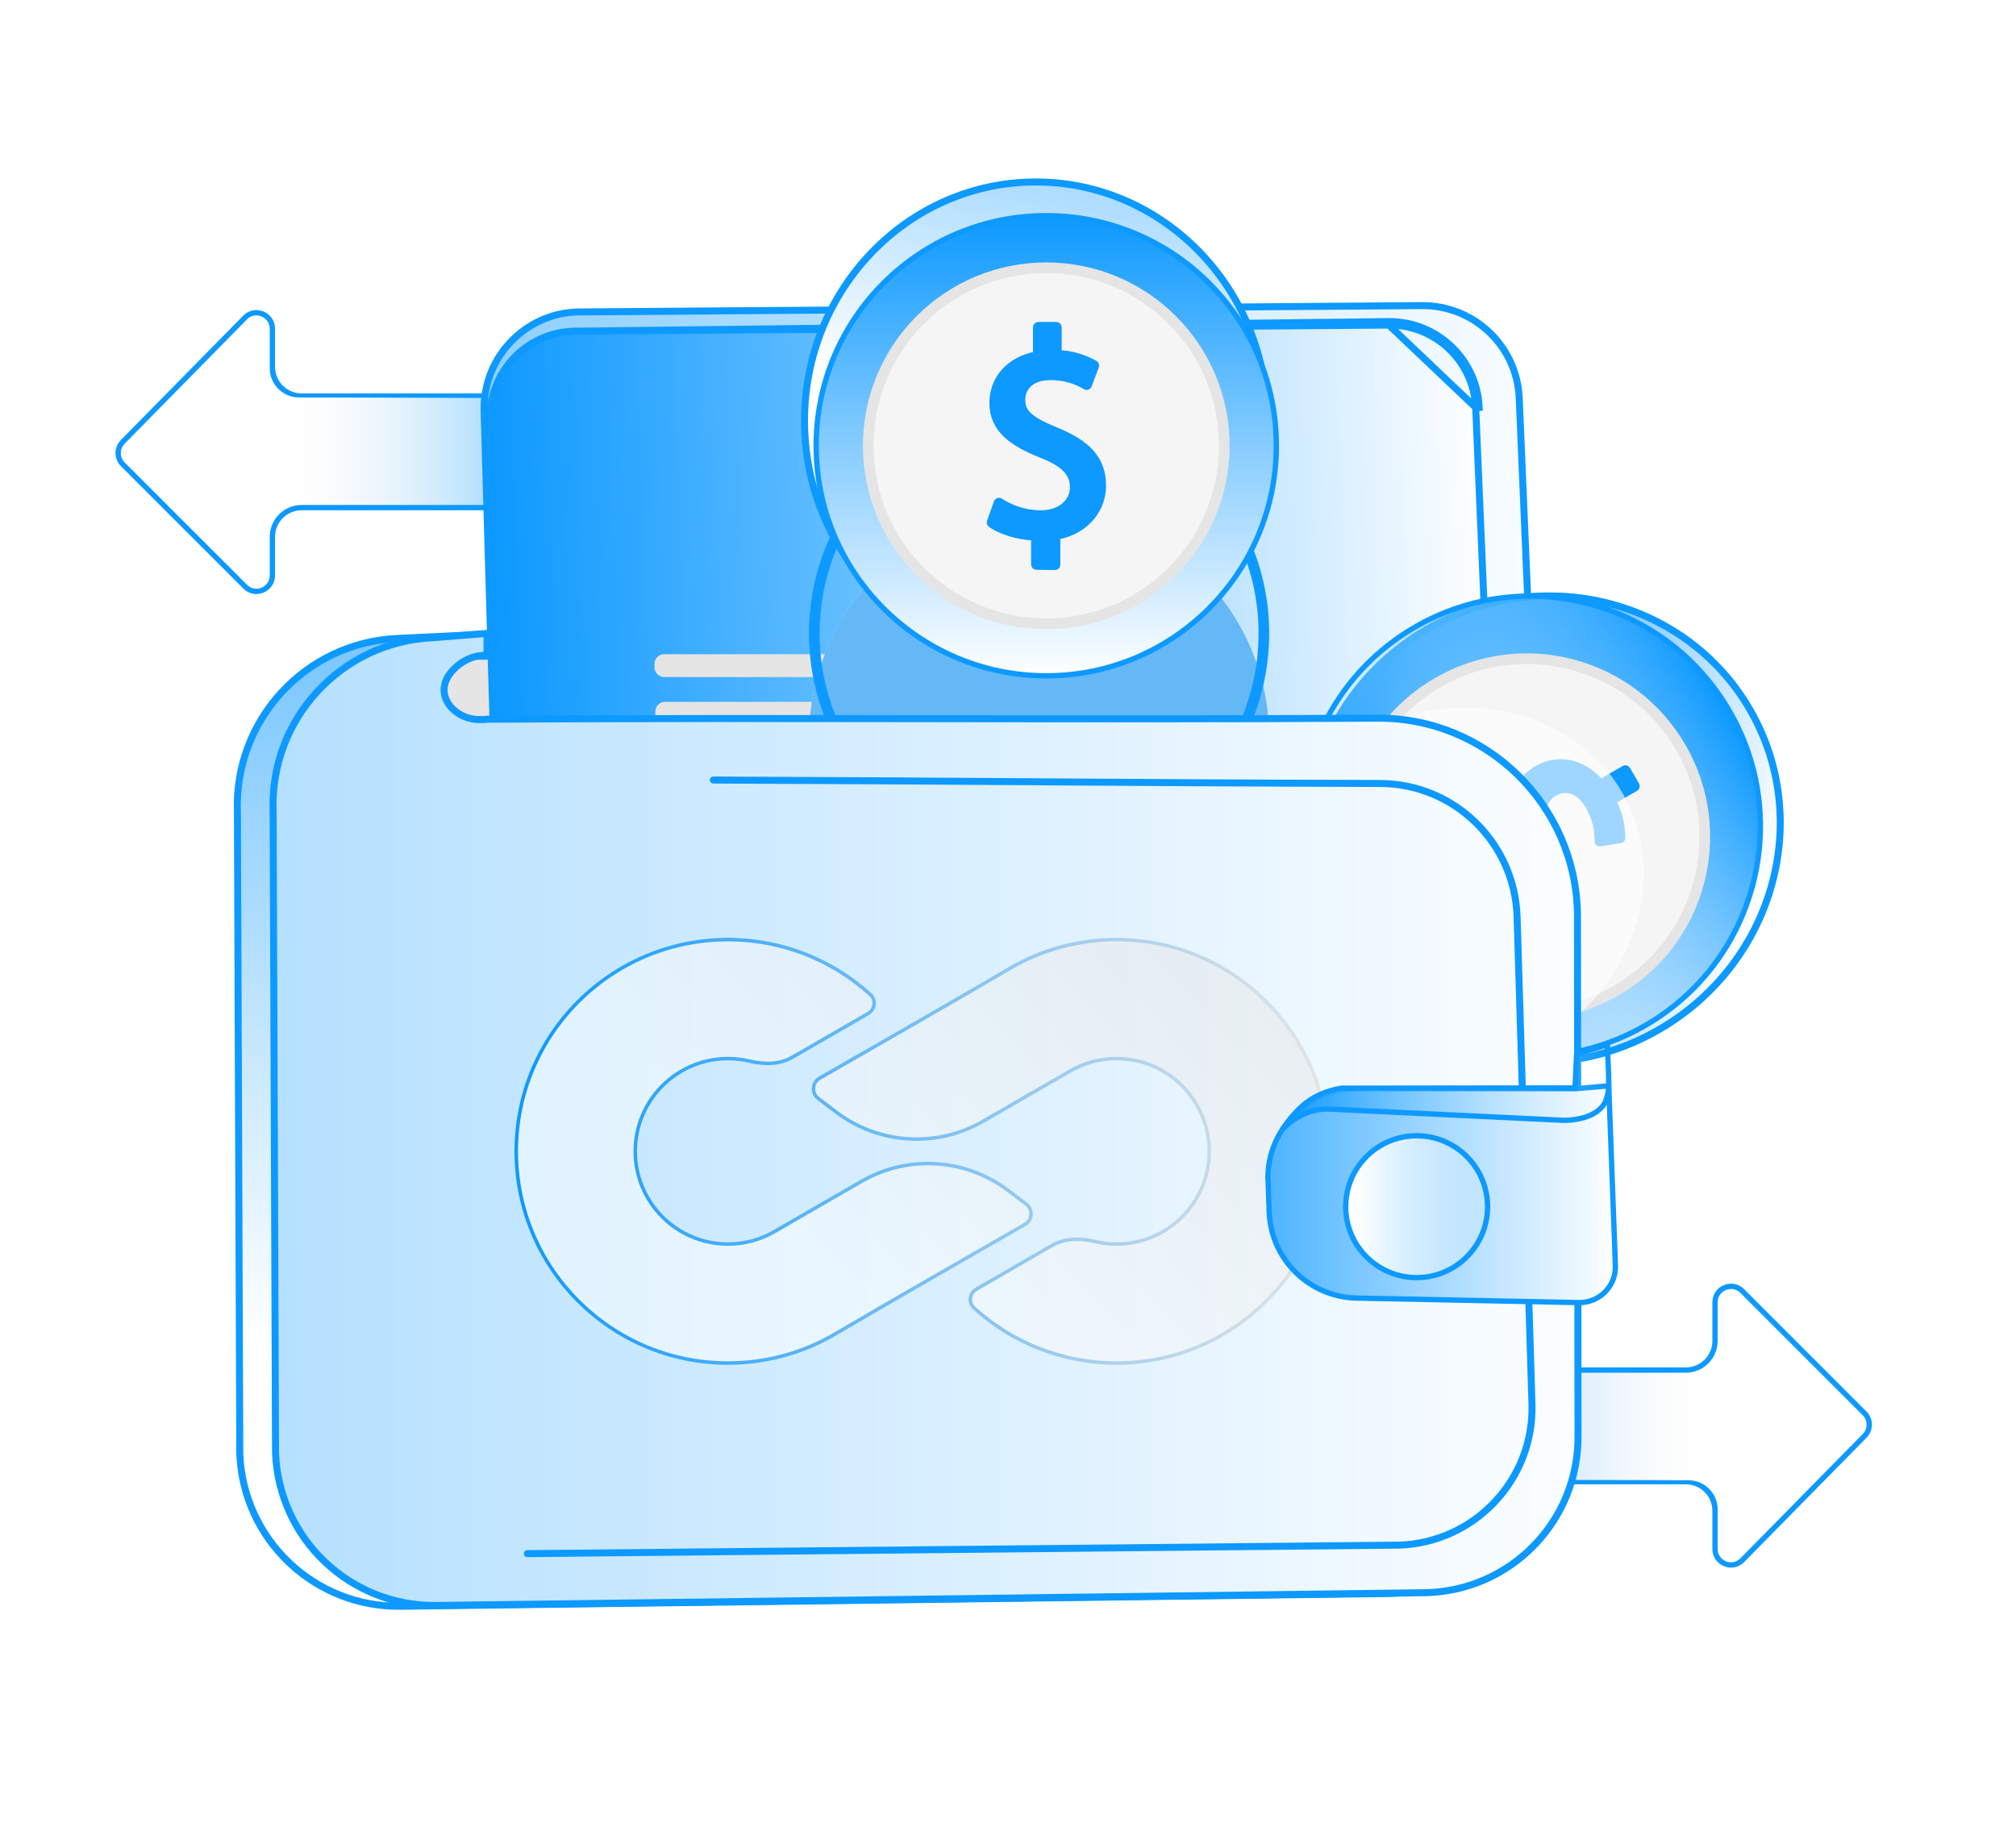 <svg width="576" height="521" viewBox="0 0 576 521" fill="none" xmlns="http://www.w3.org/2000/svg">
<g filter="url(#filter0_f_5_12634)">
<ellipse cx="287.83" cy="260.548" rx="137.5" ry="110" fill="#0D99FF"/>
</g>
<path opacity="0.3" d="M84.33 113.548H143.33V145.548H84.33V113.548Z" fill="url(#paint0_linear_5_12634)"/>
<path opacity="0.3" d="M485.33 391.548H426.33V423.548H485.33V391.548Z" fill="url(#paint1_linear_5_12634)"/>
<path fill-rule="evenodd" clip-rule="evenodd" d="M86.178 145.815C81.985 145.815 78.587 149.214 78.587 153.407V164.426C78.587 169.16 72.862 171.531 69.515 168.183L34.556 133.225C32.493 131.162 32.48 127.821 34.526 125.741L69.484 90.204C72.819 86.814 78.587 89.176 78.587 93.931V104.821C78.587 109.014 81.985 112.413 86.178 112.413H210.679C227.869 112.413 241.804 126.348 241.804 143.538V170.867C241.804 180.091 234.326 187.569 225.102 187.569C215.879 187.569 208.401 180.091 208.401 170.867V158.974C208.401 151.707 202.51 145.815 195.243 145.815H86.178ZM70.567 91.269C72.949 88.848 77.068 90.534 77.068 93.931L77.068 105.225C77.069 109.827 80.793 113.562 85.395 113.575L210.679 113.931C227.03 113.931 240.285 127.187 240.285 143.538V170.867C240.285 179.253 233.488 186.05 225.102 186.05C216.717 186.05 209.919 179.253 209.919 170.867V158.974C209.919 150.868 203.348 144.297 195.243 144.297H86.178C81.147 144.297 77.068 148.376 77.068 153.407V164.426C77.068 167.807 72.98 169.501 70.588 167.11L35.63 132.151C34.156 130.678 34.147 128.291 35.608 126.805L70.567 91.269Z" fill="#0D99FF"/>
<path fill-rule="evenodd" clip-rule="evenodd" d="M481.658 390.749C485.851 390.749 489.249 387.35 489.249 383.158L489.249 372.139C489.249 367.404 494.973 365.033 498.321 368.381L533.279 403.339C535.343 405.403 535.356 408.744 533.31 410.824L498.352 446.36C495.017 449.75 489.249 447.389 489.249 442.633L489.249 431.743C489.249 427.55 485.851 424.152 481.658 424.152L357.157 424.152C339.967 424.152 326.032 410.216 326.032 393.026L326.032 365.697C326.032 356.473 333.51 348.996 342.733 348.996C351.957 348.996 359.435 356.473 359.435 365.697L359.435 377.59C359.435 384.858 365.326 390.749 372.593 390.749L481.658 390.749ZM497.269 445.295C494.887 447.717 490.768 446.03 490.768 442.633L490.768 431.34C490.767 426.737 487.043 423.002 482.441 422.989L357.157 422.633C340.806 422.633 327.55 409.378 327.55 393.026L327.55 365.697C327.55 357.312 334.348 350.514 342.733 350.514C351.119 350.514 357.916 357.312 357.916 365.697L357.916 377.59C357.916 385.696 364.488 392.267 372.593 392.267L481.658 392.267C486.689 392.267 490.768 388.189 490.768 383.158L490.768 372.139C490.768 368.757 494.856 367.063 497.248 369.455L532.206 404.413C533.68 405.887 533.689 408.273 532.228 409.759L497.269 445.295Z" fill="#0D99FF"/>
<path d="M150.821 313.619C187.129 313.619 216.563 284.185 216.563 247.876C216.563 211.568 187.129 182.134 150.821 182.134C114.512 182.134 85.078 211.568 85.078 247.876C85.078 284.185 114.512 313.619 150.821 313.619Z" fill="#E5E5E5"/>
<path d="M141.232 219.106L141.259 220.058L142.211 220.077L437.755 225.974L438.819 225.995L438.774 224.932L434.057 113.68L434.057 113.679C433.404 98.911 421.166 87.246 406.32 87.328L406.318 87.328L165.661 89.136H165.66H165.659H165.658H165.657H165.656H165.655H165.654H165.654H165.653H165.652H165.651H165.65H165.649H165.648H165.647H165.646H165.645H165.644H165.643H165.642H165.641H165.64H165.639H165.638H165.637H165.636H165.635H165.634H165.633H165.633H165.632H165.631H165.63H165.629H165.628H165.627H165.626H165.625H165.624H165.623H165.622H165.621H165.62H165.619H165.618H165.617H165.616H165.615H165.614H165.613H165.612H165.611H165.61H165.609H165.608H165.607H165.606H165.605H165.604H165.603H165.602H165.601H165.6H165.599H165.598H165.597H165.596H165.594H165.593H165.592H165.591H165.59H165.589H165.588H165.587H165.586H165.585H165.584H165.583H165.582H165.581H165.58H165.579H165.578H165.577H165.576H165.575H165.574H165.573H165.572H165.571H165.569H165.568H165.567H165.566H165.565H165.564H165.563H165.562H165.561H165.56H165.559H165.558H165.557H165.556H165.555H165.553H165.552H165.551H165.55H165.549H165.548H165.547H165.546H165.545H165.544H165.543H165.542H165.541H165.539H165.538H165.537H165.536H165.535H165.534H165.533H165.532H165.531H165.53H165.529H165.527H165.526H165.525H165.524H165.523H165.522H165.521H165.52H165.519H165.518H165.516H165.515H165.514H165.513H165.512H165.511H165.51H165.509H165.508H165.506H165.505H165.504H165.503H165.502H165.501H165.5H165.499H165.498H165.496H165.495H165.494H165.493H165.492H165.491H165.49H165.489H165.487H165.486H165.485H165.484H165.483H165.482H165.481H165.48H165.478H165.477H165.476H165.475H165.474H165.473H165.472H165.471H165.469H165.468H165.467H165.466H165.465H165.464H165.463H165.461H165.46H165.459H165.458H165.457H165.456H165.455H165.453H165.452H165.451H165.45H165.449H165.448H165.447H165.445H165.444H165.443H165.442H165.441H165.44H165.439H165.437H165.436H165.435H165.434H165.433H165.432H165.431H165.429H165.428H165.427H165.426H165.425H165.424H165.423H165.421H165.42H165.419H165.418H165.417H165.416H165.415H165.413H165.412H165.411H165.41H165.409H165.408H165.406H165.405H165.404H165.403H165.402H165.401H165.4H165.398H165.397H165.396H165.395H165.394H165.393H165.392H165.39H165.389H165.388H165.387H165.386H165.385H165.383H165.382H165.381H165.38H165.379H165.378H165.377H165.375H165.374H165.373H165.372H165.371H165.37H165.368H165.367H165.366H165.365H165.364H165.363H165.362H165.36H165.359H165.358H165.357H165.356H165.355H165.354H165.352H165.351H165.35H165.349H165.348H165.347H165.345H165.344H165.343H165.342H165.341H165.34H165.339H165.337H165.336H165.335H165.334H165.333H165.332H165.331H165.329H165.328H165.327H165.326H165.325H165.324H165.323H165.321H165.32H165.319H165.318H165.317H165.316H165.315H165.313H165.312H165.311H165.31H165.309H165.308H165.307H165.306H165.304H165.303H165.302H165.301H165.3H165.299H165.298H165.296H165.295H165.294H165.293H165.292H165.291H165.29H165.289H165.287H165.286H165.285H165.284H165.283H165.282H165.281H165.28H165.278H165.277H165.276H165.275H165.274H165.273H165.272H165.271H165.27H165.268H165.267H165.266H165.265H165.264H165.263H165.262H165.261H165.26H165.258H165.257H165.256H165.255H165.254H165.253H165.252H165.251H165.25H165.248H165.247H165.246H165.245H165.244H165.243H165.242H165.241H165.24H165.239H165.238H165.236H165.235H165.234H165.233H165.232H165.231H165.23H165.229H165.228H165.227H165.226H165.224H165.223H165.222H165.221H165.22H165.219H165.218H165.217H165.216H165.215H165.214H165.213H165.212H165.211H165.209H165.208H165.207H165.206H165.205H165.204H165.203H165.202H165.201H165.2H165.199H165.198H165.197H165.196H165.195H165.194H165.193H165.192H165.19H165.189H165.188H165.187H165.186H165.185H165.184H165.183H165.182H165.181H165.18H165.179H165.178H165.177H165.176H165.175H165.174H165.173H165.172H165.171H165.17H165.169H165.168H165.167H165.166H165.165H165.164H165.163H165.162H165.161H165.16H165.159H165.158H165.157H165.156H165.155H165.154H165.153H165.152H165.151H165.15H165.149H165.148H165.147H165.146H165.145H165.144H165.143H165.142H165.141H165.14H165.139H165.138H165.137H165.136H165.135H165.134H165.133H165.132H165.131H165.13H165.129H165.128H165.127H165.126H165.126H165.125H165.124H165.123H165.122H165.121H165.12H165.119H165.118H165.117H165.116H165.115H165.114H165.113H165.112H165.111H165.111H165.097L165.084 89.136C149.904 89.544 137.915 102.272 138.323 117.445L138.323 117.447L141.232 219.106Z" fill="url(#paint2_linear_5_12634)"/>
<path d="M141.232 219.106L141.259 220.058L142.211 220.077L437.755 225.974L438.819 225.995L438.774 224.932L434.057 113.68L434.057 113.679C433.404 98.911 421.166 87.246 406.32 87.328L406.318 87.328L165.661 89.136H165.66H165.659H165.658H165.657H165.656H165.655H165.654H165.654H165.653H165.652H165.651H165.65H165.649H165.648H165.647H165.646H165.645H165.644H165.643H165.642H165.641H165.64H165.639H165.638H165.637H165.636H165.635H165.634H165.633H165.633H165.632H165.631H165.63H165.629H165.628H165.627H165.626H165.625H165.624H165.623H165.622H165.621H165.62H165.619H165.618H165.617H165.616H165.615H165.614H165.613H165.612H165.611H165.61H165.609H165.608H165.607H165.606H165.605H165.604H165.603H165.602H165.601H165.6H165.599H165.598H165.597H165.596H165.594H165.593H165.592H165.591H165.59H165.589H165.588H165.587H165.586H165.585H165.584H165.583H165.582H165.581H165.58H165.579H165.578H165.577H165.576H165.575H165.574H165.573H165.572H165.571H165.569H165.568H165.567H165.566H165.565H165.564H165.563H165.562H165.561H165.56H165.559H165.558H165.557H165.556H165.555H165.553H165.552H165.551H165.55H165.549H165.548H165.547H165.546H165.545H165.544H165.543H165.542H165.541H165.539H165.538H165.537H165.536H165.535H165.534H165.533H165.532H165.531H165.53H165.529H165.527H165.526H165.525H165.524H165.523H165.522H165.521H165.52H165.519H165.518H165.516H165.515H165.514H165.513H165.512H165.511H165.51H165.509H165.508H165.506H165.505H165.504H165.503H165.502H165.501H165.5H165.499H165.498H165.496H165.495H165.494H165.493H165.492H165.491H165.49H165.489H165.487H165.486H165.485H165.484H165.483H165.482H165.481H165.48H165.478H165.477H165.476H165.475H165.474H165.473H165.472H165.471H165.469H165.468H165.467H165.466H165.465H165.464H165.463H165.461H165.46H165.459H165.458H165.457H165.456H165.455H165.453H165.452H165.451H165.45H165.449H165.448H165.447H165.445H165.444H165.443H165.442H165.441H165.44H165.439H165.437H165.436H165.435H165.434H165.433H165.432H165.431H165.429H165.428H165.427H165.426H165.425H165.424H165.423H165.421H165.42H165.419H165.418H165.417H165.416H165.415H165.413H165.412H165.411H165.41H165.409H165.408H165.406H165.405H165.404H165.403H165.402H165.401H165.4H165.398H165.397H165.396H165.395H165.394H165.393H165.392H165.39H165.389H165.388H165.387H165.386H165.385H165.383H165.382H165.381H165.38H165.379H165.378H165.377H165.375H165.374H165.373H165.372H165.371H165.37H165.368H165.367H165.366H165.365H165.364H165.363H165.362H165.36H165.359H165.358H165.357H165.356H165.355H165.354H165.352H165.351H165.35H165.349H165.348H165.347H165.345H165.344H165.343H165.342H165.341H165.34H165.339H165.337H165.336H165.335H165.334H165.333H165.332H165.331H165.329H165.328H165.327H165.326H165.325H165.324H165.323H165.321H165.32H165.319H165.318H165.317H165.316H165.315H165.313H165.312H165.311H165.31H165.309H165.308H165.307H165.306H165.304H165.303H165.302H165.301H165.3H165.299H165.298H165.296H165.295H165.294H165.293H165.292H165.291H165.29H165.289H165.287H165.286H165.285H165.284H165.283H165.282H165.281H165.28H165.278H165.277H165.276H165.275H165.274H165.273H165.272H165.271H165.27H165.268H165.267H165.266H165.265H165.264H165.263H165.262H165.261H165.26H165.258H165.257H165.256H165.255H165.254H165.253H165.252H165.251H165.25H165.248H165.247H165.246H165.245H165.244H165.243H165.242H165.241H165.24H165.239H165.238H165.236H165.235H165.234H165.233H165.232H165.231H165.23H165.229H165.228H165.227H165.226H165.224H165.223H165.222H165.221H165.22H165.219H165.218H165.217H165.216H165.215H165.214H165.213H165.212H165.211H165.209H165.208H165.207H165.206H165.205H165.204H165.203H165.202H165.201H165.2H165.199H165.198H165.197H165.196H165.195H165.194H165.193H165.192H165.19H165.189H165.188H165.187H165.186H165.185H165.184H165.183H165.182H165.181H165.18H165.179H165.178H165.177H165.176H165.175H165.174H165.173H165.172H165.171H165.17H165.169H165.168H165.167H165.166H165.165H165.164H165.163H165.162H165.161H165.16H165.159H165.158H165.157H165.156H165.155H165.154H165.153H165.152H165.151H165.15H165.149H165.148H165.147H165.146H165.145H165.144H165.143H165.142H165.141H165.14H165.139H165.138H165.137H165.136H165.135H165.134H165.133H165.132H165.131H165.13H165.129H165.128H165.127H165.126H165.126H165.125H165.124H165.123H165.122H165.121H165.12H165.119H165.118H165.117H165.116H165.115H165.114H165.113H165.112H165.111H165.111H165.097L165.084 89.136C149.904 89.544 137.915 102.272 138.323 117.445L138.323 117.447L141.232 219.106Z" fill="white" fill-opacity="0.4"/>
<path d="M141.232 219.106L141.259 220.058L142.211 220.077L437.755 225.974L438.819 225.995L438.774 224.932L434.057 113.68L434.057 113.679C433.404 98.911 421.166 87.246 406.32 87.328L406.318 87.328L165.661 89.136H165.66H165.659H165.658H165.657H165.656H165.655H165.654H165.654H165.653H165.652H165.651H165.65H165.649H165.648H165.647H165.646H165.645H165.644H165.643H165.642H165.641H165.64H165.639H165.638H165.637H165.636H165.635H165.634H165.633H165.633H165.632H165.631H165.63H165.629H165.628H165.627H165.626H165.625H165.624H165.623H165.622H165.621H165.62H165.619H165.618H165.617H165.616H165.615H165.614H165.613H165.612H165.611H165.61H165.609H165.608H165.607H165.606H165.605H165.604H165.603H165.602H165.601H165.6H165.599H165.598H165.597H165.596H165.594H165.593H165.592H165.591H165.59H165.589H165.588H165.587H165.586H165.585H165.584H165.583H165.582H165.581H165.58H165.579H165.578H165.577H165.576H165.575H165.574H165.573H165.572H165.571H165.569H165.568H165.567H165.566H165.565H165.564H165.563H165.562H165.561H165.56H165.559H165.558H165.557H165.556H165.555H165.553H165.552H165.551H165.55H165.549H165.548H165.547H165.546H165.545H165.544H165.543H165.542H165.541H165.539H165.538H165.537H165.536H165.535H165.534H165.533H165.532H165.531H165.53H165.529H165.527H165.526H165.525H165.524H165.523H165.522H165.521H165.52H165.519H165.518H165.516H165.515H165.514H165.513H165.512H165.511H165.51H165.509H165.508H165.506H165.505H165.504H165.503H165.502H165.501H165.5H165.499H165.498H165.496H165.495H165.494H165.493H165.492H165.491H165.49H165.489H165.487H165.486H165.485H165.484H165.483H165.482H165.481H165.48H165.478H165.477H165.476H165.475H165.474H165.473H165.472H165.471H165.469H165.468H165.467H165.466H165.465H165.464H165.463H165.461H165.46H165.459H165.458H165.457H165.456H165.455H165.453H165.452H165.451H165.45H165.449H165.448H165.447H165.445H165.444H165.443H165.442H165.441H165.44H165.439H165.437H165.436H165.435H165.434H165.433H165.432H165.431H165.429H165.428H165.427H165.426H165.425H165.424H165.423H165.421H165.42H165.419H165.418H165.417H165.416H165.415H165.413H165.412H165.411H165.41H165.409H165.408H165.406H165.405H165.404H165.403H165.402H165.401H165.4H165.398H165.397H165.396H165.395H165.394H165.393H165.392H165.39H165.389H165.388H165.387H165.386H165.385H165.383H165.382H165.381H165.38H165.379H165.378H165.377H165.375H165.374H165.373H165.372H165.371H165.37H165.368H165.367H165.366H165.365H165.364H165.363H165.362H165.36H165.359H165.358H165.357H165.356H165.355H165.354H165.352H165.351H165.35H165.349H165.348H165.347H165.345H165.344H165.343H165.342H165.341H165.34H165.339H165.337H165.336H165.335H165.334H165.333H165.332H165.331H165.329H165.328H165.327H165.326H165.325H165.324H165.323H165.321H165.32H165.319H165.318H165.317H165.316H165.315H165.313H165.312H165.311H165.31H165.309H165.308H165.307H165.306H165.304H165.303H165.302H165.301H165.3H165.299H165.298H165.296H165.295H165.294H165.293H165.292H165.291H165.29H165.289H165.287H165.286H165.285H165.284H165.283H165.282H165.281H165.28H165.278H165.277H165.276H165.275H165.274H165.273H165.272H165.271H165.27H165.268H165.267H165.266H165.265H165.264H165.263H165.262H165.261H165.26H165.258H165.257H165.256H165.255H165.254H165.253H165.252H165.251H165.25H165.248H165.247H165.246H165.245H165.244H165.243H165.242H165.241H165.24H165.239H165.238H165.236H165.235H165.234H165.233H165.232H165.231H165.23H165.229H165.228H165.227H165.226H165.224H165.223H165.222H165.221H165.22H165.219H165.218H165.217H165.216H165.215H165.214H165.213H165.212H165.211H165.209H165.208H165.207H165.206H165.205H165.204H165.203H165.202H165.201H165.2H165.199H165.198H165.197H165.196H165.195H165.194H165.193H165.192H165.19H165.189H165.188H165.187H165.186H165.185H165.184H165.183H165.182H165.181H165.18H165.179H165.178H165.177H165.176H165.175H165.174H165.173H165.172H165.171H165.17H165.169H165.168H165.167H165.166H165.165H165.164H165.163H165.162H165.161H165.16H165.159H165.158H165.157H165.156H165.155H165.154H165.153H165.152H165.151H165.15H165.149H165.148H165.147H165.146H165.145H165.144H165.143H165.142H165.141H165.14H165.139H165.138H165.137H165.136H165.135H165.134H165.133H165.132H165.131H165.13H165.129H165.128H165.127H165.126H165.126H165.125H165.124H165.123H165.122H165.121H165.12H165.119H165.118H165.117H165.116H165.115H165.114H165.113H165.112H165.111H165.111H165.097L165.084 89.136C149.904 89.544 137.915 102.272 138.323 117.445L138.323 117.447L141.232 219.106Z" stroke="#0D99FF" stroke-width="2"/>
<path d="M164.448 94.641L164.441 94.641L164.44 94.641H164.439H164.438H164.437H164.436H164.436H164.435H164.434H164.433H164.432H164.431H164.43H164.429H164.428H164.427H164.426H164.426H164.425H164.424H164.423H164.422H164.421H164.42H164.419H164.418H164.417H164.416H164.415H164.414H164.414H164.413H164.412H164.411H164.41H164.409H164.408H164.407H164.406H164.405H164.404H164.403H164.402H164.401H164.4H164.399H164.398H164.397H164.396H164.395H164.394H164.393H164.392H164.392H164.391H164.39H164.389H164.388H164.387H164.386H164.385H164.384H164.383H164.382H164.381H164.38H164.379H164.378H164.377H164.376H164.375H164.374H164.373H164.372H164.371H164.37H164.369H164.368H164.367H164.366H164.365H164.364H164.363H164.362H164.361H164.36H164.359H164.358H164.357H164.356H164.355H164.354H164.353H164.352H164.351H164.35H164.349H164.348H164.346H164.345H164.344H164.343H164.342H164.341H164.34H164.339H164.338H164.337H164.336H164.335H164.334H164.333H164.332H164.331H164.33H164.329H164.328H164.327H164.326H164.325H164.324H164.323H164.322H164.32H164.319H164.318H164.317H164.316H164.315H164.314H164.313H164.312H164.311H164.31H164.309H164.308H164.307H164.306H164.305H164.304H164.302H164.301H164.3H164.299H164.298H164.297H164.296H164.295H164.294H164.293H164.292H164.291H164.29H164.289H164.287H164.286H164.285H164.284H164.283H164.282H164.281H164.28H164.279H164.278H164.277H164.276H164.275H164.273H164.272H164.271H164.27H164.269H164.268H164.267H164.266H164.265H164.264H164.263H164.261H164.26H164.259H164.258H164.257H164.256H164.255H164.254H164.253H164.252H164.251H164.249H164.248H164.247H164.246H164.245H164.244H164.243H164.242H164.241H164.24H164.238H164.237H164.236H164.235H164.234H164.233H164.232H164.231H164.23H164.228H164.227H164.226H164.225H164.224H164.223H164.222H164.221H164.22H164.219H164.217H164.216H164.215H164.214H164.213H164.212H164.211H164.21H164.209H164.207H164.206H164.205H164.204H164.203H164.202H164.201H164.2H164.199H164.197H164.196H164.195H164.194H164.193H164.192H164.191H164.19H164.189H164.187H164.186H164.185H164.184H164.183H164.182H164.181H164.18H164.179H164.177H164.176H164.175H164.174H164.173H164.172H164.171H164.17H164.169H164.167H164.166H164.165H164.164H164.163H164.162H164.161H164.16H164.159H164.157H164.156H164.155H164.154H164.153H164.152H164.151H164.15H164.149H164.147H164.146H164.145H164.144H164.143H164.142H164.141H164.14H164.139H164.137H164.136H164.135H164.134H164.133H164.132H164.131H164.13H164.129H164.128H164.126H164.125H164.124H164.123H164.122H164.121H164.12H164.119H164.118H164.116H164.115H164.114H164.113H164.112H164.111H164.11H164.109H164.108H164.107H164.105H164.104H164.103H164.102H164.101H164.1H164.099H164.098H164.097H164.096H164.095H164.093H164.092H164.091H164.09H164.089H164.088H164.087H164.086H164.085H164.084H164.082H164.081H164.08H164.079H164.078H164.077H164.076H164.075H164.074H164.073H164.072H164.071H164.069H164.068H164.067H164.066H164.065H164.064H164.063H164.062H164.061H164.06H164.059H164.058H164.057H164.055H164.054H164.053H164.052H164.051H164.05H164.049H164.048H164.047H164.046H164.045H164.044H164.043H164.042H164.041H164.04H164.038H164.037H164.036H164.035H164.034H164.033H164.032H164.031H164.03H164.029H164.028H164.027H164.026H164.025H164.024H164.023H164.022H164.021H164.02H164.018H164.017H164.016H164.015H164.014H164.013H164.012H164.011H164.01H164.009H164.008H164.007H164.006H164.005H164.004H164.003H164.002H164.001H164H163.999H163.998H163.997H163.996H163.995H163.994H163.993H163.992H163.991H163.99H163.989H163.988H163.987H163.986H163.985H163.984H163.983H163.982H163.981H163.98H163.979H163.978H163.977H163.976H163.975H163.974H163.973H163.972H163.971H163.97H163.969H163.968H163.967H163.966H163.965H163.964H163.963H163.962H163.961H163.96H163.959H163.958H163.957H163.956H163.955H163.954H163.953H163.952H163.951H163.95H163.949H163.948H163.947H163.946H163.945H163.945H163.944H163.943H163.942H163.941H163.94H163.939H163.938H163.937H163.936H163.935H163.934H163.933H163.932H163.931H163.93H163.93H163.929H163.928H163.927H163.926H163.925H163.924H163.923C150.365 95.013 139.644 106.39 140.009 119.957L142.791 217.161L426.139 222.814L421.629 116.46L421.629 116.458M164.448 94.641L396.817 91.895C410.634 91.819 422.021 102.675 422.628 116.415L421.629 116.458M164.448 94.641L396.822 92.895M164.448 94.641L396.822 92.895M421.629 116.458C421.044 103.255 410.102 92.822 396.822 92.895M421.629 116.458L396.822 92.895" fill="url(#paint3_linear_5_12634)" stroke="#0D99FF" stroke-width="2"/>
<path d="M358.175 187.7H189.796C188.657 187.7 187.746 188.611 187.746 189.75V190.661C187.746 191.8 188.657 192.711 189.796 192.711H358.1C359.238 192.711 360.149 191.8 360.149 190.661V189.75C360.149 188.611 359.238 187.7 358.175 187.7Z" fill="#E5E5E5" stroke="#E5E5E5" stroke-width="1.518" stroke-linecap="round" stroke-linejoin="round"/>
<path d="M348.145 201.327H189.926C188.856 201.327 188 202.236 188 203.373V204.282C188 205.418 188.856 206.327 189.926 206.327H348.074C349.144 206.327 350 205.418 350 204.282V203.373C350 202.236 349.144 201.327 348.145 201.327Z" fill="#E5E5E5" stroke="#E5E5E5" stroke-width="1.518" stroke-linecap="round" stroke-linejoin="round"/>
<g filter="url(#filter1_i_5_12634)">
<path d="M296.881 246.738C333.19 246.738 362.624 217.304 362.624 180.995C362.624 144.687 333.19 115.253 296.881 115.253C260.573 115.253 231.139 144.687 231.139 180.995C231.139 217.304 260.573 246.738 296.881 246.738Z" fill="#E5E5E5"/>
<path d="M296.881 246.738C333.19 246.738 362.624 217.304 362.624 180.995C362.624 144.687 333.19 115.253 296.881 115.253C260.573 115.253 231.139 144.687 231.139 180.995C231.139 217.304 260.573 246.738 296.881 246.738Z" fill="#0D99FF" fill-opacity="0.6"/>
</g>
<path d="M361.105 180.995C361.105 216.465 332.351 245.22 296.881 245.22C261.411 245.22 232.657 216.465 232.657 180.995C232.657 145.525 261.411 116.771 296.881 116.771C332.351 116.771 361.105 145.525 361.105 180.995Z" stroke="url(#paint4_linear_5_12634)" stroke-width="3.037"/>
<path d="M362.079 120.235C362.079 157.949 332.452 188.469 295.97 188.469C259.488 188.469 229.861 157.949 229.861 120.235C229.861 82.52 259.488 52 295.97 52C332.452 52 362.079 82.52 362.079 120.235Z" fill="url(#paint5_linear_5_12634)" stroke="#0D99FF" stroke-width="2"/>
<path d="M298.932 193.113C335.24 193.113 364.674 163.679 364.674 127.37C364.674 91.062 335.24 61.628 298.932 61.628C262.623 61.628 233.189 91.062 233.189 127.37C233.189 163.679 262.623 193.113 298.932 193.113Z" fill="url(#paint6_linear_5_12634)" stroke="#0D99FF" stroke-width="1.518" stroke-linecap="round" stroke-linejoin="round"/>
<path d="M298.931 178.234C327.022 178.234 349.795 155.462 349.795 127.371C349.795 99.28 327.022 76.508 298.931 76.508C270.841 76.508 248.068 99.28 248.068 127.371C248.068 155.462 270.841 178.234 298.931 178.234Z" fill="#F5F5F5" stroke="#E5E5E5" stroke-width="3.037" stroke-linecap="round" stroke-linejoin="round"/>
<path d="M327.628 84.782H327.476L327.248 84.934C326.793 85.389 326.944 85.769 327.172 85.997L327.4 86.149H327.552L327.779 86.073L327.855 85.997C328.083 85.845 328.159 85.617 328.159 85.389C328.159 85.162 328.083 84.934 327.855 84.858L327.628 84.782Z" fill="#E5E5E5"/>
<path d="M295.362 161.305C295.362 161.72 295.695 162.058 296.11 162.064L301.424 162.14C301.628 162.143 301.823 162.064 301.968 161.921C302.113 161.779 302.194 161.584 302.194 161.381V153.434C310.637 151.743 315.252 145.514 315.252 138.758C315.252 134.908 314.113 131.82 311.834 129.249C309.578 126.704 306.248 124.713 301.951 122.949L301.951 122.949C298.344 121.468 295.889 120.235 294.332 118.884C292.831 117.58 292.174 116.173 292.174 114.238C292.174 112.741 292.7 111.162 293.921 109.957C295.136 108.76 297.111 107.861 300.145 107.861C303.662 107.861 307.091 108.74 310.074 110.559C310.267 110.676 310.503 110.702 310.717 110.628C310.931 110.554 311.1 110.389 311.18 110.177L313.23 104.711C313.361 104.36 313.217 103.965 312.889 103.782C309.741 102.025 306.238 100.946 302.574 100.814V93.513C302.574 93.093 302.234 92.754 301.815 92.754H296.653C296.233 92.754 295.893 93.093 295.893 93.513V101.226C288.355 102.679 283.443 108.082 283.443 115.148C283.443 118.936 284.847 121.864 287.35 124.257C289.822 126.619 293.35 128.447 297.587 130.126L297.588 130.127C300.627 131.327 302.847 132.59 304.303 134.055C305.732 135.493 306.446 137.143 306.446 139.214C306.446 143.375 302.9 146.577 297.336 146.577C293.24 146.577 289.281 145.334 285.826 143.129C285.631 143.004 285.39 142.975 285.171 143.05C284.952 143.125 284.78 143.296 284.702 143.514L282.728 149.056C282.614 149.376 282.727 149.732 283.004 149.929C285.886 151.977 290.691 153.477 295.362 153.69V161.305Z" fill="#0D99FF" stroke="#0D99FF" stroke-width="1.518" stroke-linecap="round" stroke-linejoin="round"/>
<g filter="url(#filter2_d_5_12634)">
<path d="M380.961 267.582C399.493 299.68 441.36 310.201 474.474 291.083C507.589 271.964 519.41 230.445 500.879 198.348C482.347 166.25 440.48 155.728 407.365 174.847C374.251 193.965 362.429 235.484 380.961 267.582Z" fill="url(#paint7_linear_5_12634)"/>
<path d="M473.974 290.217C441.313 309.074 400.068 298.676 381.827 267.082C363.586 235.488 375.204 194.57 407.865 175.713C440.527 156.856 481.772 167.253 500.013 198.848C518.254 230.442 506.636 271.36 473.974 290.217Z" stroke="#0D99FF" stroke-width="2"/>
</g>
<path d="M380.285 268.968C398.439 300.412 438.647 311.186 470.091 293.031C501.535 274.877 512.309 234.67 494.154 203.226C476 171.782 435.793 161.008 404.349 179.162C372.904 197.317 362.131 237.524 380.285 268.968Z" fill="url(#paint8_linear_5_12634)" stroke="#0D99FF" stroke-width="1.518" stroke-linecap="round" stroke-linejoin="round"/>
<path d="M392.172 264.528C406.217 288.855 437.325 297.191 461.652 283.145C485.98 269.1 494.315 237.992 480.269 213.665C466.224 189.338 435.117 181.002 410.789 195.048C386.462 209.093 378.127 240.201 392.172 264.528Z" fill="#F5F5F5" stroke="#E5E5E5" stroke-width="3.037" stroke-linecap="round" stroke-linejoin="round"/>
<path d="M487.451 242.654L487.375 242.523L487.129 242.402C486.507 242.235 486.254 242.556 486.171 242.867L486.153 243.14L486.229 243.272L486.409 243.431L486.513 243.459C486.758 243.58 486.993 243.532 487.19 243.418C487.388 243.304 487.547 243.125 487.499 242.89L487.451 242.654Z" fill="#E5E5E5"/>
<path d="M405.048 252.974C404.689 253.181 404.563 253.639 404.765 254.001L407.357 258.641C407.456 258.819 407.622 258.949 407.818 259.003C408.013 259.057 408.223 259.03 408.399 258.929L415.281 254.955C420.967 261.422 428.669 262.303 434.519 258.925C437.854 257 439.958 254.47 441.046 251.211C442.122 247.985 442.181 244.106 441.56 239.502L441.56 239.502C441.039 235.637 440.879 232.895 441.271 230.871C441.65 228.919 442.54 227.646 444.216 226.679C445.512 225.931 447.143 225.597 448.796 226.052C450.441 226.505 452.207 227.766 453.724 230.394C455.483 233.44 456.436 236.849 456.352 240.341C456.347 240.568 456.442 240.785 456.613 240.933C456.784 241.081 457.012 241.146 457.235 241.109L462.994 240.151C463.364 240.089 463.634 239.766 463.628 239.391C463.576 235.786 462.759 232.213 461.041 228.974L467.364 225.323C467.727 225.114 467.852 224.65 467.642 224.286L465.061 219.816C464.851 219.453 464.387 219.328 464.024 219.538L457.344 223.395C452.317 217.593 445.181 216.041 439.062 219.574C435.781 221.468 433.948 224.147 433.127 227.511C432.317 230.833 432.499 234.802 433.163 239.312L433.163 239.313C433.642 242.544 433.659 245.098 433.118 247.092C432.588 249.049 431.515 250.492 429.722 251.527C426.118 253.608 421.572 252.138 418.79 247.319C416.742 243.772 415.839 239.722 416.021 235.627C416.032 235.396 415.936 235.173 415.762 235.021C415.587 234.869 415.353 234.805 415.126 234.846L409.34 235.908C409.006 235.969 408.753 236.245 408.721 236.583C408.388 240.104 409.492 245.015 411.643 249.166L405.048 252.974Z" fill="#0D99FF" stroke="#0D99FF" stroke-width="1.518" stroke-linecap="round" stroke-linejoin="round"/>
<g opacity="0.6" filter="url(#filter3_f_5_12634)">
<ellipse cx="413.325" cy="254.532" rx="57.5" ry="51" transform="rotate(-25.881 413.325 254.532)" fill="white"/>
</g>
<path d="M68.514 415.422L67.831 232.163C66.768 205.82 87.265 183.577 113.607 182.438L138.942 181.224V187.525C137.348 187.449 125.754 187.676 124.235 188.284C120.516 189.726 116.113 193.674 116.72 198.229C117.327 202.784 122.565 206.655 128.942 205.744C216.776 205.213 295.576 205.972 383.409 205.441C414.611 205.289 440.118 230.341 440.498 261.542L440.649 410.335C440.953 434.856 421.291 455.049 396.695 455.353L114.442 458.997C89.846 459.301 69.501 440.018 68.514 415.422Z" fill="url(#paint9_linear_5_12634)" stroke="#0D99FF" stroke-width="2" stroke-linecap="round" stroke-linejoin="round"/>
<path d="M78.723 415.198L78.04 231.939C76.977 205.596 97.474 183.353 123.816 182.215L139.151 181V187.301C137.557 187.225 135.963 187.453 134.444 188.06C130.725 189.502 126.322 193.45 126.929 198.005C127.536 202.56 132.774 206.432 139.151 205.521C226.985 204.989 305.785 205.748 393.618 205.217C424.82 205.065 450.327 230.117 450.707 261.318L450.858 410.112C451.162 434.632 431.5 454.826 406.904 455.129L124.651 458.773C100.055 459.077 79.71 439.794 78.723 415.198Z" fill="url(#paint10_linear_5_12634)" stroke="#0D99FF" stroke-width="2" stroke-linecap="round" stroke-linejoin="round"/>
<path d="M221.707 351.685L221.706 351.685L221.698 351.69C217.701 354.108 213.014 355.5 208 355.5C193.365 355.5 181.5 343.636 181.5 329C181.5 314.364 193.365 302.5 208 302.5C210.111 302.5 212.164 302.747 214.132 303.213C218.166 304.168 222.617 304.29 226.318 302.154L248.026 289.62C249.99 288.487 250.395 285.776 248.682 284.219C237.938 274.453 223.663 268.5 208 268.5C174.587 268.5 147.5 295.587 147.5 329C147.5 362.413 174.587 389.5 208 389.5C219.178 389.5 229.65 386.468 238.636 381.181C252.184 373.21 279.182 357.723 291.129 350.87L292.832 349.893C295.007 348.646 295.19 345.592 293.193 344.083L288.04 340.186C275.858 330.976 259.347 329.953 246.122 337.589L221.707 351.685ZM305.294 306.315L305.303 306.31C309.3 303.892 313.987 302.5 319 302.5C333.636 302.5 345.5 314.364 345.5 329C345.5 343.636 333.636 355.5 319 355.5C316.889 355.5 314.836 355.253 312.868 354.787C308.834 353.832 304.383 353.71 300.682 355.846L278.974 368.38C277.011 369.513 276.606 372.224 278.319 373.781C289.063 383.547 303.337 389.5 319 389.5C352.414 389.5 379.5 362.413 379.5 329C379.5 295.587 352.414 268.5 319 268.5C307.822 268.5 297.35 271.532 288.364 276.819C274.816 284.791 247.815 300.279 235.869 307.131C235.262 307.479 234.694 307.805 234.168 308.107C231.993 309.354 231.81 312.408 233.807 313.917L238.961 317.814C251.142 327.024 267.653 328.047 280.879 320.411L305.294 306.315Z" fill="url(#paint11_linear_5_12634)" fill-opacity="0.5" stroke="url(#paint12_linear_5_12634)"/>
<path d="M203.809 222.9C286.025 223.204 312.139 223.66 394.355 223.887C415.536 223.963 432.768 240.816 433.452 261.921C434.894 308.305 436.26 354.765 437.703 401.149C438.386 422.785 421.305 440.853 399.669 441.536C399.442 441.536 399.138 441.536 398.91 441.536L150.668 443.965" stroke="#0D99FF" stroke-width="2" stroke-linecap="round" stroke-linejoin="round"/>
<path d="M362.32 337.685L362.624 346.263C363.079 359.852 374.087 370.708 387.676 370.935L451.141 372.226C456.758 372.302 461.465 367.823 461.541 362.205C461.541 361.977 461.541 361.826 461.541 361.598L459.643 310.279L450.154 311.114H387.903C373.783 311.114 362.244 322.502 362.244 336.698C362.32 337.077 362.32 337.381 362.32 337.685Z" fill="url(#paint13_linear_5_12634)" stroke="#0D99FF" stroke-width="1.518" stroke-linecap="round" stroke-linejoin="round"/>
<path d="M404.756 365.089C415.95 365.089 425.025 356.015 425.025 344.82C425.025 333.626 415.95 324.551 404.756 324.551C393.561 324.551 384.486 333.626 384.486 344.82C384.486 356.015 393.561 365.089 404.756 365.089Z" fill="url(#paint14_linear_5_12634)" stroke="#0D99FF" stroke-width="1.518" stroke-linecap="round" stroke-linejoin="round"/>
<path d="M450.456 301.245C450.304 304.737 450.153 307.318 450.001 310.886L383.271 310.962C381.222 311.265 379.172 311.873 377.274 312.708C371.505 315.213 368.088 320.299 366.494 322.653C368.392 320.603 370.821 319.009 373.478 317.946C375.224 317.339 377.046 316.959 378.868 316.883L446.888 320.148C449.166 320.148 455.846 319.692 458.503 315.213C458.503 315.213 459.642 312.936 459.642 309.899C459.642 304.964 459.338 302.839 459.262 298.512L450.456 301.245Z" fill="url(#paint15_linear_5_12634)" stroke="#0D99FF" stroke-width="1.518" stroke-linecap="round" stroke-linejoin="round"/>
<defs>
<filter id="filter0_f_5_12634" x="0.33" y="0.548" width="575" height="520" filterUnits="userSpaceOnUse" color-interpolation-filters="sRGB">
<feFlood flood-opacity="0" result="BackgroundImageFix"/>
<feBlend mode="normal" in="SourceGraphic" in2="BackgroundImageFix" result="shape"/>
<feGaussianBlur stdDeviation="75" result="effect1_foregroundBlur_5_12634"/>
</filter>
<filter id="filter1_i_5_12634" x="231.139" y="115.253" width="131.484" height="151.485" filterUnits="userSpaceOnUse" color-interpolation-filters="sRGB">
<feFlood flood-opacity="0" result="BackgroundImageFix"/>
<feBlend mode="normal" in="SourceGraphic" in2="BackgroundImageFix" result="shape"/>
<feColorMatrix in="SourceAlpha" type="matrix" values="0 0 0 0 0 0 0 0 0 0 0 0 0 0 0 0 0 0 127 0" result="hardAlpha"/>
<feOffset dy="30"/>
<feGaussianBlur stdDeviation="10"/>
<feComposite in2="hardAlpha" operator="arithmetic" k2="-1" k3="1"/>
<feColorMatrix type="matrix" values="0 0 0 0 0.051 0 0 0 0 0.6 0 0 0 0 1 0 0 0 1 0"/>
<feBlend mode="normal" in2="shape" result="effect1_innerShadow_5_12634"/>
</filter>
<filter id="filter2_d_5_12634" x="368.197" y="165.308" width="145.443" height="143.314" filterUnits="userSpaceOnUse" color-interpolation-filters="sRGB">
<feFlood flood-opacity="0" result="BackgroundImageFix"/>
<feColorMatrix in="SourceAlpha" type="matrix" values="0 0 0 0 0 0 0 0 0 0 0 0 0 0 0 0 0 0 127 0" result="hardAlpha"/>
<feOffset dy="4"/>
<feGaussianBlur stdDeviation="2"/>
<feComposite in2="hardAlpha" operator="out"/>
<feColorMatrix type="matrix" values="0 0 0 0 0 0 0 0 0 0 0 0 0 0 0 0 0 0 0.25 0"/>
<feBlend mode="normal" in2="BackgroundImageFix" result="effect1_dropShadow_5_12634"/>
<feBlend mode="normal" in="SourceGraphic" in2="effect1_dropShadow_5_12634" result="shape"/>
</filter>
<filter id="filter3_f_5_12634" x="336.99" y="182.222" width="152.668" height="144.621" filterUnits="userSpaceOnUse" color-interpolation-filters="sRGB">
<feFlood flood-opacity="0" result="BackgroundImageFix"/>
<feBlend mode="normal" in="SourceGraphic" in2="BackgroundImageFix" result="shape"/>
<feGaussianBlur stdDeviation="10" result="effect1_foregroundBlur_5_12634"/>
</filter>
<linearGradient id="paint0_linear_5_12634" x1="137.43" y1="130.048" x2="83.794" y2="130.048" gradientUnits="userSpaceOnUse">
<stop stop-color="#0D99FF"/>
<stop offset="1" stop-color="#D9D9D9" stop-opacity="0"/>
</linearGradient>
<linearGradient id="paint1_linear_5_12634" x1="432.23" y1="408.048" x2="485.866" y2="408.048" gradientUnits="userSpaceOnUse">
<stop stop-color="#0D99FF"/>
<stop offset="1" stop-color="#D9D9D9" stop-opacity="0"/>
</linearGradient>
<linearGradient id="paint2_linear_5_12634" x1="455.224" y1="102.716" x2="47.648" y2="102.716" gradientUnits="userSpaceOnUse">
<stop stop-color="white"/>
<stop offset="1" stop-color="#0D99FF"/>
</linearGradient>
<linearGradient id="paint3_linear_5_12634" x1="519.54" y1="91.589" x2="138.54" y2="105.787" gradientUnits="userSpaceOnUse">
<stop offset="0.254" stop-color="white"/>
<stop offset="1" stop-color="#0D99FF"/>
</linearGradient>
<linearGradient id="paint4_linear_5_12634" x1="502.915" y1="192.99" x2="221.649" y2="176.668" gradientUnits="userSpaceOnUse">
<stop stop-color="#0D99FF"/>
<stop offset="1" stop-color="#0D99FF"/>
</linearGradient>
<linearGradient id="paint5_linear_5_12634" x1="281.243" y1="114.769" x2="314.266" y2="-68.946" gradientUnits="userSpaceOnUse">
<stop stop-color="white"/>
<stop offset="1" stop-color="#0D99FF"/>
</linearGradient>
<linearGradient id="paint6_linear_5_12634" x1="298.932" y1="61.628" x2="298.932" y2="193.113" gradientUnits="userSpaceOnUse">
<stop stop-color="#0D99FF"/>
<stop offset="1" stop-color="white"/>
</linearGradient>
<linearGradient id="paint7_linear_5_12634" x1="401.567" y1="167.938" x2="519.235" y2="204.757" gradientUnits="userSpaceOnUse">
<stop stop-color="#0D99FF"/>
<stop offset="1" stop-color="white"/>
</linearGradient>
<linearGradient id="paint8_linear_5_12634" x1="494.154" y1="203.226" x2="380.285" y2="268.968" gradientUnits="userSpaceOnUse">
<stop stop-color="#0D99FF"/>
<stop offset="1" stop-color="white" stop-opacity="0"/>
</linearGradient>
<linearGradient id="paint9_linear_5_12634" x1="240.832" y1="15.548" x2="254.222" y2="377.048" gradientUnits="userSpaceOnUse">
<stop stop-color="#0D99FF"/>
<stop offset="1" stop-color="white"/>
</linearGradient>
<linearGradient id="paint10_linear_5_12634" x1="52.304" y1="267.088" x2="469.342" y2="267.088" gradientUnits="userSpaceOnUse">
<stop stop-color="#B0DEFF"/>
<stop offset="1" stop-color="white"/>
</linearGradient>
<linearGradient id="paint11_linear_5_12634" x1="199.5" y1="340.5" x2="314.899" y2="228.25" gradientUnits="userSpaceOnUse">
<stop offset="0.105" stop-color="white"/>
<stop offset="1" stop-color="#E5E5E5"/>
</linearGradient>
<linearGradient id="paint12_linear_5_12634" x1="379" y1="329" x2="148" y2="329" gradientUnits="userSpaceOnUse">
<stop stop-color="#E5E5E5"/>
<stop offset="1" stop-color="#0D99FF"/>
</linearGradient>
<linearGradient id="paint13_linear_5_12634" x1="326.033" y1="337.609" x2="461.92" y2="337.609" gradientUnits="userSpaceOnUse">
<stop stop-color="#0D99FF"/>
<stop offset="1" stop-color="white"/>
</linearGradient>
<linearGradient id="paint14_linear_5_12634" x1="387.523" y1="342.922" x2="426.999" y2="342.922" gradientUnits="userSpaceOnUse">
<stop stop-color="white"/>
<stop offset="1" stop-color="white" stop-opacity="0"/>
</linearGradient>
<linearGradient id="paint15_linear_5_12634" x1="366.494" y1="310.582" x2="459.642" y2="310.582" gradientUnits="userSpaceOnUse">
<stop stop-color="#0D99FF"/>
<stop offset="1" stop-color="white" stop-opacity="0"/>
</linearGradient>
</defs>
</svg>
